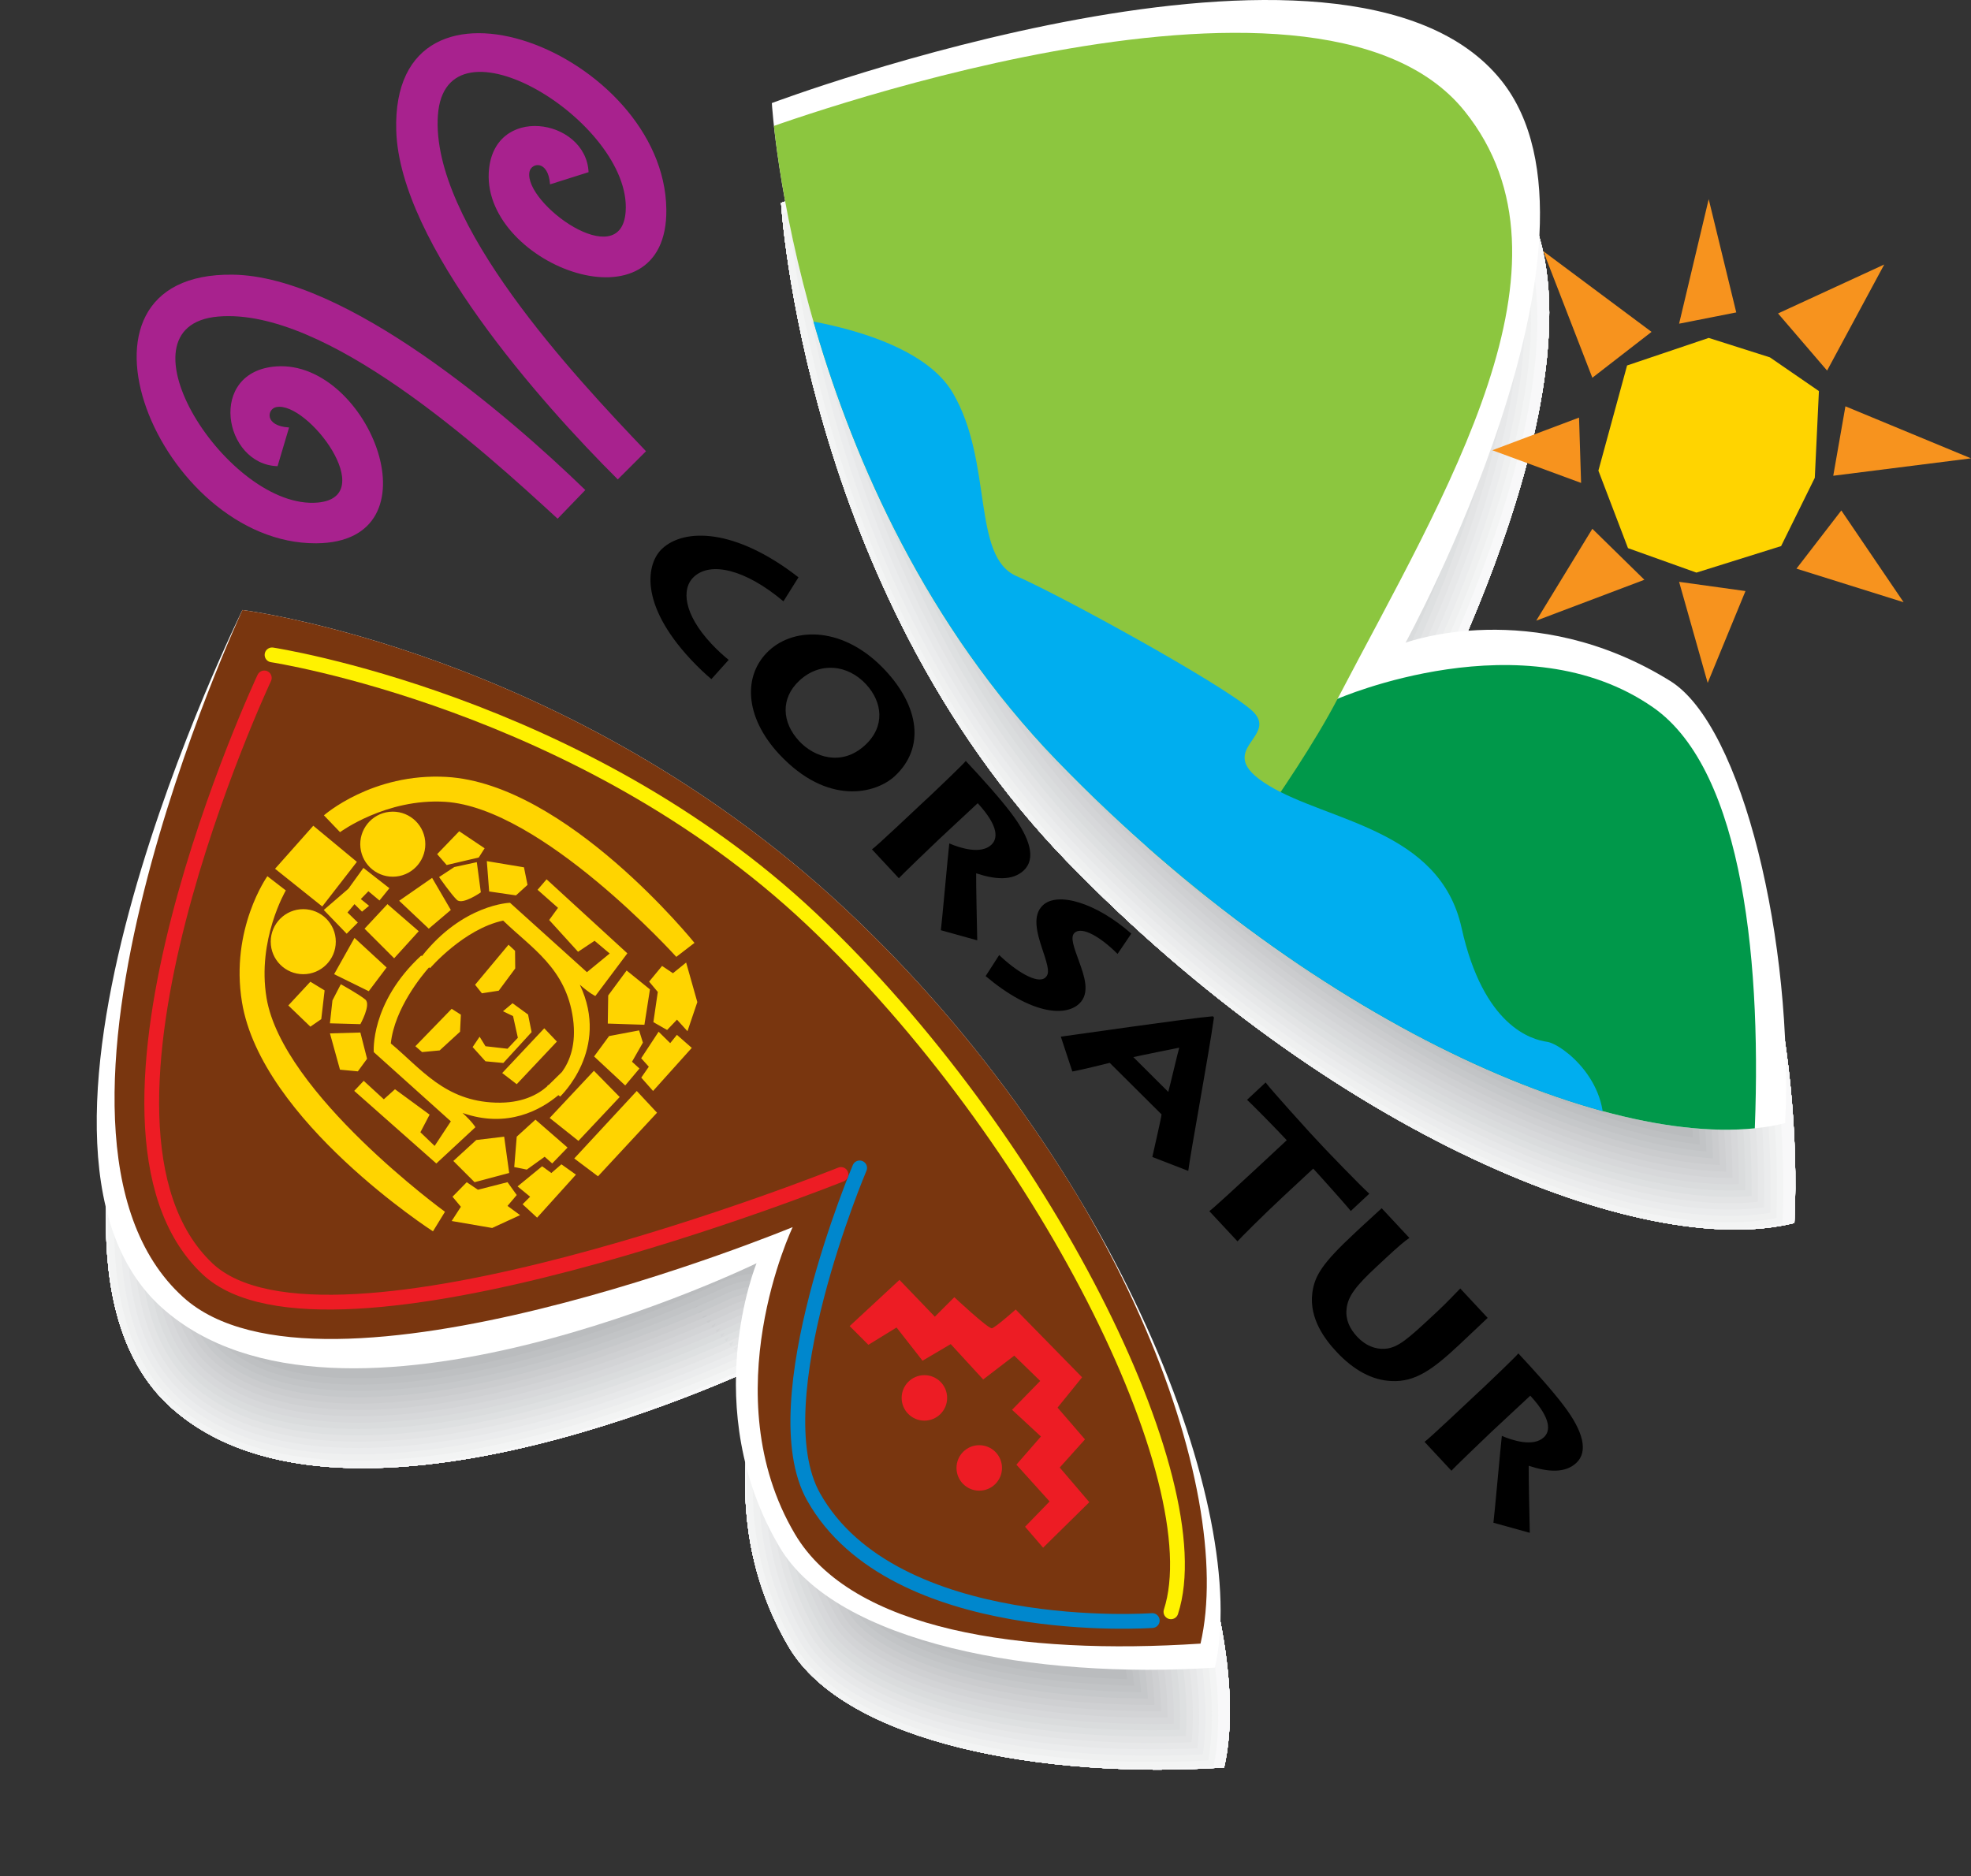 <?xml version="1.0" encoding="utf-8"?>
<!-- Generator: Adobe Illustrator 13.0.0, SVG Export Plug-In . SVG Version: 6.00 Build 14948)  -->
<!DOCTYPE svg PUBLIC "-//W3C//DTD SVG 1.0//EN" "http://www.w3.org/TR/2001/REC-SVG-20010904/DTD/svg10.dtd">
<svg version="1.0" xmlns="http://www.w3.org/2000/svg" xmlns:xlink="http://www.w3.org/1999/xlink" x="0px" y="0px"
	 width="126.775px" height="120.697px" viewBox="0 0 126.775 120.697" enable-background="new 0 0 126.775 120.697"
	 xml:space="preserve">
<rect x="0" y="0" width="126.775" height="120.697" fill="#333333" stroke="none"/>
<g id="Background">
</g>
<g id="Guides">
</g>
<g id="Foreground">
	<g>
		<g>
			<g>
				<defs>
					<path id="SVGID_1_" d="M16.189,45.669c0,0,20.998,2.612,38.759,19.217c17.762,16.604,26.074,38.929,23.786,48.823
						c-11.523,0.759-24.329-1.546-27.996-7.756c-5.295-8.967-1.482-18.259-1.482-18.259s-26.794,13.046-38.217,2.888
						C-0.867,79.993,16.189,45.669,16.189,45.669z M50.241,13.056c0,0,36.952-13.894,46.917-1.458
						C105.26,21.711,91,47.772,91,47.772s8.173-3.028,17.022,2.461c4.685,2.904,7.95,16.912,7.393,28.446
						c-9.853,2.461-29.904-5.823-46.815-23.292S50.241,13.056,50.241,13.056z"/>
				</defs>
				<clipPath id="SVGID_2_">
					<use xlink:href="#SVGID_1_"  overflow="visible"/>
				</clipPath>
				<g clip-path="url(#SVGID_2_)">
					<g>
						<path fill-rule="evenodd" clip-rule="evenodd" fill="#BABCBE" d="M15.891,46.041c0,0,20.983,2.61,38.731,19.203
							c17.749,16.593,26.056,38.899,23.769,48.788c-11.514,0.758-24.31-1.545-27.975-7.751c-5.292-8.961-1.481-18.245-1.481-18.245
							S22.16,101.071,10.746,90.92C-1.154,80.339,15.891,46.041,15.891,46.041z M49.918,13.452c0,0,36.926-13.884,46.884-1.458
							c8.097,10.105-6.153,36.146-6.153,36.146s8.166-3.025,17.012,2.459c4.68,2.903,7.943,16.899,7.387,28.426
							c-9.847,2.46-29.883-5.818-46.782-23.274C51.365,38.295,49.918,13.452,49.918,13.452z"/>
						
							<path fill-rule="evenodd" clip-rule="evenodd" fill="none" stroke="#BABCBE" stroke-width="13.051" stroke-linecap="square" stroke-miterlimit="1" d="
							M15.891,46.041c0,0,20.983,2.61,38.731,19.203c17.749,16.593,26.056,38.899,23.769,48.788
							c-11.514,0.758-24.31-1.545-27.975-7.751c-5.292-8.961-1.481-18.245-1.481-18.245S22.16,101.071,10.746,90.92
							C-1.154,80.339,15.891,46.041,15.891,46.041z M49.918,13.452c0,0,36.926-13.884,46.884-1.458
							c8.097,10.105-6.153,36.146-6.153,36.146s8.166-3.025,17.012,2.459c4.68,2.903,7.943,16.899,7.387,28.426
							c-9.847,2.46-29.883-5.818-46.782-23.274C51.365,38.295,49.918,13.452,49.918,13.452z"/>
						
							<path fill-rule="evenodd" clip-rule="evenodd" fill="none" stroke="#BEC0C2" stroke-width="12.235" stroke-linecap="square" stroke-miterlimit="1" d="
							M15.891,46.041c0,0,20.983,2.61,38.731,19.203c17.749,16.593,26.056,38.899,23.769,48.788
							c-11.514,0.758-24.31-1.545-27.975-7.751c-5.292-8.961-1.481-18.245-1.481-18.245S22.16,101.071,10.746,90.92
							C-1.154,80.339,15.891,46.041,15.891,46.041z M49.918,13.452c0,0,36.926-13.884,46.884-1.458
							c8.097,10.105-6.153,36.146-6.153,36.146s8.166-3.025,17.012,2.459c4.68,2.903,7.943,16.899,7.387,28.426
							c-9.847,2.46-29.883-5.818-46.782-23.274C51.365,38.295,49.918,13.452,49.918,13.452z"/>
						
							<path fill-rule="evenodd" clip-rule="evenodd" fill="none" stroke="#C2C4C6" stroke-width="11.419" stroke-linecap="square" stroke-miterlimit="1" d="
							M15.891,46.041c0,0,20.983,2.61,38.731,19.203c17.749,16.593,26.056,38.899,23.769,48.788
							c-11.514,0.758-24.31-1.545-27.975-7.751c-5.292-8.961-1.481-18.245-1.481-18.245S22.16,101.071,10.746,90.92
							C-1.154,80.339,15.891,46.041,15.891,46.041z M49.918,13.452c0,0,36.926-13.884,46.884-1.458
							c8.097,10.105-6.153,36.146-6.153,36.146s8.166-3.025,17.012,2.459c4.68,2.903,7.943,16.899,7.387,28.426
							c-9.847,2.46-29.883-5.818-46.782-23.274C51.365,38.295,49.918,13.452,49.918,13.452z"/>
						
							<path fill-rule="evenodd" clip-rule="evenodd" fill="none" stroke="#C6C8CA" stroke-width="10.604" stroke-linecap="square" stroke-miterlimit="1" d="
							M15.891,46.041c0,0,20.983,2.61,38.731,19.203c17.749,16.593,26.056,38.899,23.769,48.788
							c-11.514,0.758-24.31-1.545-27.975-7.751c-5.292-8.961-1.481-18.245-1.481-18.245S22.16,101.071,10.746,90.92
							C-1.154,80.339,15.891,46.041,15.891,46.041z M49.918,13.452c0,0,36.926-13.884,46.884-1.458
							c8.097,10.105-6.153,36.146-6.153,36.146s8.166-3.025,17.012,2.459c4.68,2.903,7.943,16.899,7.387,28.426
							c-9.847,2.46-29.883-5.818-46.782-23.274C51.365,38.295,49.918,13.452,49.918,13.452z"/>
						
							<path fill-rule="evenodd" clip-rule="evenodd" fill="none" stroke="#CBCCCE" stroke-width="9.788" stroke-linecap="square" stroke-miterlimit="1" d="
							M15.891,46.041c0,0,20.983,2.61,38.731,19.203c17.749,16.593,26.056,38.899,23.769,48.788
							c-11.514,0.758-24.31-1.545-27.975-7.751c-5.292-8.961-1.481-18.245-1.481-18.245S22.16,101.071,10.746,90.92
							C-1.154,80.339,15.891,46.041,15.891,46.041z M49.918,13.452c0,0,36.926-13.884,46.884-1.458
							c8.097,10.105-6.153,36.146-6.153,36.146s8.166-3.025,17.012,2.459c4.68,2.903,7.943,16.899,7.387,28.426
							c-9.847,2.46-29.883-5.818-46.782-23.274C51.365,38.295,49.918,13.452,49.918,13.452z"/>
						
							<path fill-rule="evenodd" clip-rule="evenodd" fill="none" stroke="#CFD0D2" stroke-width="8.973" stroke-linecap="square" stroke-miterlimit="1" d="
							M15.891,46.041c0,0,20.983,2.61,38.731,19.203c17.749,16.593,26.056,38.899,23.769,48.788
							c-11.514,0.758-24.31-1.545-27.975-7.751c-5.292-8.961-1.481-18.245-1.481-18.245S22.16,101.071,10.746,90.92
							C-1.154,80.339,15.891,46.041,15.891,46.041z M49.918,13.452c0,0,36.926-13.884,46.884-1.458
							c8.097,10.105-6.153,36.146-6.153,36.146s8.166-3.025,17.012,2.459c4.68,2.903,7.943,16.899,7.387,28.426
							c-9.847,2.46-29.883-5.818-46.782-23.274C51.365,38.295,49.918,13.452,49.918,13.452z"/>
						
							<path fill-rule="evenodd" clip-rule="evenodd" fill="none" stroke="#D3D4D6" stroke-width="8.157" stroke-linecap="square" stroke-miterlimit="1" d="
							M15.891,46.041c0,0,20.983,2.61,38.731,19.203c17.749,16.593,26.056,38.899,23.769,48.788
							c-11.514,0.758-24.31-1.545-27.975-7.751c-5.292-8.961-1.481-18.245-1.481-18.245S22.16,101.071,10.746,90.92
							C-1.154,80.339,15.891,46.041,15.891,46.041z M49.918,13.452c0,0,36.926-13.884,46.884-1.458
							c8.097,10.105-6.153,36.146-6.153,36.146s8.166-3.025,17.012,2.459c4.68,2.903,7.943,16.899,7.387,28.426
							c-9.847,2.46-29.883-5.818-46.782-23.274C51.365,38.295,49.918,13.452,49.918,13.452z"/>
						
							<path fill-rule="evenodd" clip-rule="evenodd" fill="none" stroke="#D7D8DA" stroke-width="7.341" stroke-linecap="square" stroke-miterlimit="1" d="
							M15.891,46.041c0,0,20.983,2.61,38.731,19.203c17.749,16.593,26.056,38.899,23.769,48.788
							c-11.514,0.758-24.31-1.545-27.975-7.751c-5.292-8.961-1.481-18.245-1.481-18.245S22.16,101.071,10.746,90.92
							C-1.154,80.339,15.891,46.041,15.891,46.041z M49.918,13.452c0,0,36.926-13.884,46.884-1.458
							c8.097,10.105-6.153,36.146-6.153,36.146s8.166-3.025,17.012,2.459c4.68,2.903,7.943,16.899,7.387,28.426
							c-9.847,2.46-29.883-5.818-46.782-23.274C51.365,38.295,49.918,13.452,49.918,13.452z"/>
						
							<path fill-rule="evenodd" clip-rule="evenodd" fill="none" stroke="#DADCDD" stroke-width="6.525" stroke-linecap="square" stroke-miterlimit="1" d="
							M15.891,46.041c0,0,20.983,2.61,38.731,19.203c17.749,16.593,26.056,38.899,23.769,48.788
							c-11.514,0.758-24.31-1.545-27.975-7.751c-5.292-8.961-1.481-18.245-1.481-18.245S22.16,101.071,10.746,90.92
							C-1.154,80.339,15.891,46.041,15.891,46.041z M49.918,13.452c0,0,36.926-13.884,46.884-1.458
							c8.097,10.105-6.153,36.146-6.153,36.146s8.166-3.025,17.012,2.459c4.68,2.903,7.943,16.899,7.387,28.426
							c-9.847,2.46-29.883-5.818-46.782-23.274C51.365,38.295,49.918,13.452,49.918,13.452z"/>
						
							<path fill-rule="evenodd" clip-rule="evenodd" fill="none" stroke="#DEE0E1" stroke-width="5.71" stroke-linecap="square" stroke-miterlimit="1" d="
							M15.891,46.041c0,0,20.983,2.61,38.731,19.203c17.749,16.593,26.056,38.899,23.769,48.788
							c-11.514,0.758-24.31-1.545-27.975-7.751c-5.292-8.961-1.481-18.245-1.481-18.245S22.16,101.071,10.746,90.92
							C-1.154,80.339,15.891,46.041,15.891,46.041z M49.918,13.452c0,0,36.926-13.884,46.884-1.458
							c8.097,10.105-6.153,36.146-6.153,36.146s8.166-3.025,17.012,2.459c4.68,2.903,7.943,16.899,7.387,28.426
							c-9.847,2.46-29.883-5.818-46.782-23.274C51.365,38.295,49.918,13.452,49.918,13.452z"/>
						
							<path fill-rule="evenodd" clip-rule="evenodd" fill="none" stroke="#E3E4E5" stroke-width="4.894" stroke-linecap="square" stroke-miterlimit="1" d="
							M15.891,46.041c0,0,20.983,2.61,38.731,19.203c17.749,16.593,26.056,38.899,23.769,48.788
							c-11.514,0.758-24.31-1.545-27.975-7.751c-5.292-8.961-1.481-18.245-1.481-18.245S22.16,101.071,10.746,90.92
							C-1.154,80.339,15.891,46.041,15.891,46.041z M49.918,13.452c0,0,36.926-13.884,46.884-1.458
							c8.097,10.105-6.153,36.146-6.153,36.146s8.166-3.025,17.012,2.459c4.68,2.903,7.943,16.899,7.387,28.426
							c-9.847,2.46-29.883-5.818-46.782-23.274C51.365,38.295,49.918,13.452,49.918,13.452z"/>
						
							<path fill-rule="evenodd" clip-rule="evenodd" fill="none" stroke="#E7E8E9" stroke-width="4.078" stroke-linecap="square" stroke-miterlimit="1" d="
							M15.891,46.041c0,0,20.983,2.61,38.731,19.203c17.749,16.593,26.056,38.899,23.769,48.788
							c-11.514,0.758-24.31-1.545-27.975-7.751c-5.292-8.961-1.481-18.245-1.481-18.245S22.16,101.071,10.746,90.92
							C-1.154,80.339,15.891,46.041,15.891,46.041z M49.918,13.452c0,0,36.926-13.884,46.884-1.458
							c8.097,10.105-6.153,36.146-6.153,36.146s8.166-3.025,17.012,2.459c4.68,2.903,7.943,16.899,7.387,28.426
							c-9.847,2.46-29.883-5.818-46.782-23.274C51.365,38.295,49.918,13.452,49.918,13.452z"/>
						
							<path fill-rule="evenodd" clip-rule="evenodd" fill="none" stroke="#EBECED" stroke-width="3.263" stroke-linecap="square" stroke-miterlimit="1" d="
							M15.891,46.041c0,0,20.983,2.61,38.731,19.203c17.749,16.593,26.056,38.899,23.769,48.788
							c-11.514,0.758-24.31-1.545-27.975-7.751c-5.292-8.961-1.481-18.245-1.481-18.245S22.16,101.071,10.746,90.92
							C-1.154,80.339,15.891,46.041,15.891,46.041z M49.918,13.452c0,0,36.926-13.884,46.884-1.458
							c8.097,10.105-6.153,36.146-6.153,36.146s8.166-3.025,17.012,2.459c4.68,2.903,7.943,16.899,7.387,28.426
							c-9.847,2.46-29.883-5.818-46.782-23.274C51.365,38.295,49.918,13.452,49.918,13.452z"/>
						
							<path fill-rule="evenodd" clip-rule="evenodd" fill="none" stroke="#EFF0F0" stroke-width="2.447" stroke-linecap="square" stroke-miterlimit="1" d="
							M15.891,46.041c0,0,20.983,2.61,38.731,19.203c17.749,16.593,26.056,38.899,23.769,48.788
							c-11.514,0.758-24.31-1.545-27.975-7.751c-5.292-8.961-1.481-18.245-1.481-18.245S22.16,101.071,10.746,90.92
							C-1.154,80.339,15.891,46.041,15.891,46.041z M49.918,13.452c0,0,36.926-13.884,46.884-1.458
							c8.097,10.105-6.153,36.146-6.153,36.146s8.166-3.025,17.012,2.459c4.68,2.903,7.943,16.899,7.387,28.426
							c-9.847,2.46-29.883-5.818-46.782-23.274C51.365,38.295,49.918,13.452,49.918,13.452z"/>
						
							<path fill-rule="evenodd" clip-rule="evenodd" fill="none" stroke="#F3F4F4" stroke-width="1.631" stroke-linecap="square" stroke-miterlimit="1" d="
							M15.891,46.041c0,0,20.983,2.61,38.731,19.203c17.749,16.593,26.056,38.899,23.769,48.788
							c-11.514,0.758-24.31-1.545-27.975-7.751c-5.292-8.961-1.481-18.245-1.481-18.245S22.16,101.071,10.746,90.92
							C-1.154,80.339,15.891,46.041,15.891,46.041z M49.918,13.452c0,0,36.926-13.884,46.884-1.458
							c8.097,10.105-6.153,36.146-6.153,36.146s8.166-3.025,17.012,2.459c4.68,2.903,7.943,16.899,7.387,28.426
							c-9.847,2.46-29.883-5.818-46.782-23.274C51.365,38.295,49.918,13.452,49.918,13.452z"/>
						
							<path fill-rule="evenodd" clip-rule="evenodd" fill="none" stroke="#F8F8F9" stroke-width="0.816" stroke-linecap="square" stroke-miterlimit="1" d="
							M15.891,46.041c0,0,20.983,2.61,38.731,19.203c17.749,16.593,26.056,38.899,23.769,48.788
							c-11.514,0.758-24.31-1.545-27.975-7.751c-5.292-8.961-1.481-18.245-1.481-18.245S22.16,101.071,10.746,90.92
							C-1.154,80.339,15.891,46.041,15.891,46.041z M49.918,13.452c0,0,36.926-13.884,46.884-1.458
							c8.097,10.105-6.153,36.146-6.153,36.146s8.166-3.025,17.012,2.459c4.68,2.903,7.943,16.899,7.387,28.426
							c-9.847,2.46-29.883-5.818-46.782-23.274C51.365,38.295,49.918,13.452,49.918,13.452z"/>
					</g>
				</g>
			</g>
		</g>
		<path fill-rule="evenodd" clip-rule="evenodd" fill="#A8228E" d="M37.857,11.077L35.38,11.86c-0.121-1.601-1.216-1.394-1.326-0.8
			c-0.373,2.016,5.899,6.581,6.188,2.558C40.654,7.87,28.632,0.507,28.165,7.432c-0.467,6.909,8.755,16.742,13.386,21.597
			l-1.815,1.813c-4.975-4.953-14.021-15.15-14.249-22.43C25.116-3.48,42.738,3.415,42.859,13.47
			c0.097,8.042-11.724,3.619-11.423-2.35C31.663,6.644,37.698,7.598,37.857,11.077z"/>
		<polygon fill-rule="evenodd" clip-rule="evenodd" fill="#F7931E" points="102.42,24.302 106.228,21.351 99.265,16.16 		"/>
		<polygon fill-rule="evenodd" clip-rule="evenodd" fill="#F7931E" points="108,20.824 111.676,20.099 109.904,12.813 		"/>
		<polygon fill-rule="evenodd" clip-rule="evenodd" fill="#F7931E" points="114.364,20.165 121.195,17.016 117.519,23.841 		"/>
		<polygon fill-rule="evenodd" clip-rule="evenodd" fill="#F7931E" points="118.698,26.14 117.915,30.607 126.775,29.487 		"/>
		<polygon fill-rule="evenodd" clip-rule="evenodd" fill="#F7931E" points="115.549,36.583 118.434,32.84 122.44,38.743 		"/>
		<polygon fill-rule="evenodd" clip-rule="evenodd" fill="#F7931E" points="108,37.432 112.269,38.025 109.838,43.934 		"/>
		<polygon fill-rule="evenodd" clip-rule="evenodd" fill="#F7931E" points="98.811,39.929 105.767,37.299 102.42,34.019 		"/>
		<polygon fill-rule="evenodd" clip-rule="evenodd" fill="#FFD400" points="104.654,23.512 109.904,21.739 113.843,22.991 
			116.993,25.159 116.728,30.739 114.561,35.132 109.114,36.838 104.713,35.264 102.809,30.278 		"/>
		<g>
			<g>
				<path fill-rule="evenodd" clip-rule="evenodd" d="M46.868,42.453c-0.323-0.261-0.718-0.615-1.119-1.045
					c-1.772-1.9-1.942-3.529-1.117-4.299c1.065-0.993,3.292-0.5,5.759,1.577l0.968-1.545c-4.086-3.178-7.351-3.164-8.769-1.843
					c-1.005,0.938-1.507,3.534,1.837,7.121c0.521,0.559,0.956,0.956,1.329,1.271L46.868,42.453z"/>
				<path fill-rule="evenodd" clip-rule="evenodd" d="M49.452,41.864c-1.667,1.555-1.584,4.228,0.661,6.652
					c3.114,3.341,6.219,2.553,7.448,1.407c1.958-1.827,1.546-4.474-0.617-6.794C54.31,40.305,51.127,40.301,49.452,41.864z
					 M51.41,43.792c1.332-1.241,3.113-1.036,4.285,0.22c1.062,1.139,1.265,2.717-0.06,3.933c-1.514,1.391-3.283,0.751-4.224-0.258
					C50.279,46.473,50.199,44.922,51.41,43.792z"/>
				<path fill-rule="evenodd" clip-rule="evenodd" d="M57.816,56.502c0.108-0.142,2.253-2.201,2.578-2.506l2.492-2.323
					c1.403,1.522,1.278,2.301,0.875,2.678c-0.68,0.633-2.009,0.206-2.702-0.09c-0.08,0.655-0.482,5.168-0.543,5.585l2.341,0.649
					c-0.012-0.512-0.082-3.739-0.07-4.312c1.255,0.415,2.346,0.483,3.059-0.183c0.773-0.721,0.474-2.007-0.813-3.697
					c-0.747-0.991-1.901-2.263-2.913-3.348c-0.133,0.184-1.942,1.912-2.2,2.152l-0.705,0.657c-0.181,0.168-2.884,2.729-3.13,2.879
					L57.816,56.502z"/>
				<path fill-rule="evenodd" clip-rule="evenodd" d="M63.396,62.796c2.919,2.458,5.111,2.623,6.014,1.781
					c0.747-0.696,0.312-1.836-0.016-2.756c-0.304-0.842-0.577-1.53-0.284-1.804c0.498-0.464,1.744,0.321,2.771,1.353l0.885-1.308
					c-2.286-2.004-4.741-2.707-5.686-1.826c-0.688,0.642-0.401,1.74-0.032,2.842c0.402,1.19,0.467,1.553,0.192,1.809
					c-0.508,0.473-1.948-0.453-2.971-1.446L63.396,62.796z"/>
				<path fill-rule="evenodd" clip-rule="evenodd" d="M68.973,68.933c0.581-0.101,2.143-0.492,2.404-0.556l3.334,3.316
					c-0.019,0.238-0.456,2.111-0.593,2.74l2.312,0.896c0.142-1.176,1.307-7.401,1.652-9.873l-0.069-0.075
					c-1.582,0.13-8.779,1.18-9.781,1.311L68.973,68.933z M72.895,68.006c0.525-0.109,2.418-0.508,2.953-0.606
					c-0.116,0.41-0.553,2.283-0.704,2.846L72.895,68.006z"/>
				<path fill-rule="evenodd" clip-rule="evenodd" d="M79.596,79.861c0.152-0.182,1.64-1.67,2.877-2.824l1.993-1.857
					c0.44,0.472,2.251,2.499,2.415,2.728l1.193-1.114c-0.542-0.478-2.76-2.788-2.949-2.991l-0.871-0.935
					c-0.11-0.118-2.449-2.695-2.849-3.228l-1.194,1.114c0.337,0.309,1.801,1.794,2.553,2.6l-1.856,1.73
					c-1.108,1.033-2.871,2.657-3.124,2.833L79.596,79.861z"/>
				<path fill-rule="evenodd" clip-rule="evenodd" d="M94.21,86.18c0.68-0.633,1.288-1.221,1.477-1.396l-1.763-1.891
					c-0.308,0.308-0.826,0.871-1.418,1.424l-0.318,0.297c-1.624,1.515-2.278,2.104-3.111,2.158
					c-0.623,0.039-1.248-0.201-1.789-0.781c-0.471-0.505-0.755-1.104-0.677-1.777c0.083-0.841,0.63-1.512,1.936-2.729l0.585-0.545
					c0.781-0.729,1.257-1.132,1.521-1.298l-1.783-1.912c-0.197,0.186-0.887,0.808-1.281,1.176l-0.464,0.433
					c-2.088,1.946-2.57,2.738-2.717,3.839c-0.213,1.685,0.855,3.036,1.557,3.789c1.092,1.17,2.282,1.826,3.519,1.878
					c1.543,0.087,2.684-0.756,4.334-2.294L94.21,86.18z"/>
				<path fill-rule="evenodd" clip-rule="evenodd" d="M93.357,94.618c0.108-0.142,2.252-2.201,2.578-2.506l2.492-2.323
					c1.403,1.522,1.278,2.302,0.874,2.678c-0.679,0.633-2.008,0.207-2.702-0.09c-0.079,0.656-0.481,5.168-0.542,5.586l2.34,0.648
					c-0.012-0.512-0.082-3.739-0.069-4.312c1.255,0.415,2.346,0.482,3.059-0.183c0.772-0.722,0.474-2.007-0.814-3.698
					c-0.747-0.99-1.901-2.263-2.913-3.348c-0.132,0.185-1.942,1.912-2.2,2.152l-0.704,0.658c-0.181,0.168-2.885,2.729-3.131,2.879
					L93.357,94.618z"/>
			</g>
		</g>
		<path fill-rule="evenodd" clip-rule="evenodd" fill="#A8228E" d="M17.853,29.991l0.74-2.49c-1.603-0.093-1.416-1.191-0.823-1.311
			c2.009-0.409,6.682,5.782,2.666,6.142c-5.741,0.513-13.312-11.38-6.396-11.968c6.899-0.587,16.891,8.461,21.826,13.007
			l1.782-1.846c-5.04-4.888-15.393-13.755-22.674-13.855c-11.897-0.164-4.696,17.336,5.359,17.282
			c8.042-0.044,3.414-11.787-2.549-11.381C13.312,23.875,14.371,29.893,17.853,29.991z"/>
		<g>
			<g>
				<defs>
					<path id="SVGID_3_" d="M49.645,6.631c0,0,36.952-13.894,46.916-1.458c8.104,10.113-6.156,36.174-6.156,36.174
						s8.172-3.028,17.022,2.461c4.684,2.904,7.95,16.912,7.393,28.446c-9.853,2.461-29.904-5.823-46.815-23.292
						C51.093,31.493,49.645,6.631,49.645,6.631z"/>
				</defs>
				<use xlink:href="#SVGID_3_"  overflow="visible" fill="#FFFFFF"/>
				<clipPath id="SVGID_4_">
					<use xlink:href="#SVGID_3_"  overflow="visible"/>
				</clipPath>
				<g clip-path="url(#SVGID_4_)">
					<path fill-rule="evenodd" clip-rule="evenodd" fill="#00984A" d="M73.551,53.976c8.6-7.335,12.487-9.021,12.487-9.021
						s11.998-5.239,20.3,0.562c5.852,4.089,7.032,16.78,6.49,27.996c-7.259,0.105-19.682-1.591-32.506-10.158
						C80.323,63.355,75.736,58.563,73.551,53.976z"/>
					<path fill-rule="evenodd" clip-rule="evenodd" fill="#8CC63F" d="M80.084,60.145c-4.242-2.833-8.5-6.307-12.587-10.528
						C51.053,32.631,48.661,8.5,48.661,8.5S84.523-4.934,94.212,7.159c7.879,9.833-1.194,24.429-8.178,37.797
						c-2.899,5.55-8.957,13.327-8.957,13.327L80.084,60.145z"/>
					<path fill-rule="evenodd" clip-rule="evenodd" fill="#00AEEF" d="M48.802,20.205c0,0,9.876,0.626,12.484,5.073
						c2.606,4.447,1.2,10.516,4.088,11.781c2.888,1.266,13.046,6.837,15.091,8.6c2.044,1.763-2.684,2.542,1.124,4.868
						s11.014,2.812,12.419,9.161c1.405,6.351,4.511,7.194,5.495,7.335c0.983,0.141,4.306,2.684,3.526,6.351
						c-5.571-0.779-36.812-21.581-36.812-21.581L48.802,20.205z"/>
				</g>
			</g>
		</g>
		<g>
			<g>
				<defs>
					<path id="SVGID_5_" d="M15.594,39.243c0,0,20.998,2.614,38.759,19.219c17.761,16.604,26.074,38.928,23.786,48.822
						c-11.523,0.759-24.329-1.545-27.996-7.755c-5.295-8.968-1.482-18.26-1.482-18.26s-26.794,13.046-38.217,2.888
						C-1.463,73.567,15.594,39.243,15.594,39.243z"/>
				</defs>
				<use xlink:href="#SVGID_5_"  overflow="visible" fill="#FFFFFF"/>
				<clipPath id="SVGID_6_">
					<use xlink:href="#SVGID_5_"  overflow="visible"/>
				</clipPath>
				<g clip-path="url(#SVGID_6_)">
					<path fill-rule="evenodd" clip-rule="evenodd" fill="#79360F" d="M15.594,39.243c0,0,20.998,2.614,38.759,19.219
						c17.761,16.604,25.153,37.382,22.865,47.277c-11.522,0.758-22.424-0.844-26.091-7.054c-5.296-8.968-0.141-19.741-0.141-19.741
						s-30.32,12.548-39.201,4.51C-0.029,72.761,15.594,39.243,15.594,39.243z"/>
				</g>
			</g>
		</g>
		<polygon fill-rule="evenodd" clip-rule="evenodd" fill="#F7931E" points="101.564,26.865 95.985,28.966 101.696,31.068 		"/>
		
			<path fill-rule="evenodd" clip-rule="evenodd" fill="none" stroke="#FFF200" stroke-width="0.951" stroke-linecap="round" stroke-linejoin="round" stroke-miterlimit="3.864" d="
			M17.498,42.131c0,0,19.881,3.028,34.69,16.994c14.809,13.966,25.874,36.109,23.127,44.568"/>
		
			<path fill-rule="evenodd" clip-rule="evenodd" fill="none" stroke="#0087CD" stroke-width="0.951" stroke-linecap="round" stroke-linejoin="round" stroke-miterlimit="3.864" d="
			M55.292,75.136c0,0-6.394,15.057-2.964,21.159c5.148,9.162,21.785,7.961,21.785,7.961"/>
		
			<path fill-rule="evenodd" clip-rule="evenodd" fill="none" stroke="#ED1C24" stroke-width="0.951" stroke-linecap="round" stroke-linejoin="round" stroke-miterlimit="3.864" d="
			M54.092,75.558c0,0-33.131,13.296-40.76,6.056c-9.8-9.302,3.667-38,3.667-38"/>
		<path fill-rule="evenodd" clip-rule="evenodd" fill="#ED1C24" d="M54.65,85.312l3.204-2.972l2.275,2.367l1.253-1.254
			c0,0,2.183,2.044,2.416,1.998c0.231-0.048,1.531-1.207,1.531-1.207l4.272,4.363l-1.579,1.95l1.765,2.044l-1.625,1.811l1.904,2.229
			l-2.973,2.928l-1.16-1.349l1.578-1.625l-2.137-2.368l1.579-1.812l-1.857-1.718l1.811-1.857l-1.671-1.625l-1.997,1.532
			l-2.089-2.276l-1.812,1.069l-1.671-2.137l-1.812,1.114L54.65,85.312z"/>
		<g>
			<circle fill="#ED1C24" cx="59.457" cy="89.932" r="1.463"/>
			<path fill="#ED1C24" d="M59.457,89.932"/>
		</g>
		<g>
			<circle fill="#ED1C24" cx="62.985" cy="94.437" r="1.463"/>
			<path fill="#ED1C24" d="M62.986,94.437"/>
		</g>
		<path fill="#FFD400" d="M20.664,65.565l-0.701,0.484l-1.418-1.365l1.418-1.526l0.916,0.558L20.664,65.565z M27.794,56.477
			l1.203,2.064l-1.418,1.204l-1.904-1.796L27.794,56.477z M23.286,58.65l-0.485-0.484l-0.449,0.538l0.664,0.646l-0.718,0.719
			l-1.473-1.527l1.581-1.364l0.969-1.342l1.672,1.306l-0.639,0.789l-0.713-0.594l-0.489,0.503l0.533,0.432L23.286,58.65z
			 M35.355,71.923l2.846-3.036l1.658,1.687l-2.654,2.822L35.355,71.923z M36.936,74.528l4.021-4.341l1.303,1.398l-3.797,4.091
			L36.936,74.528z M42.026,65.758l0.283-1.943l-0.557-0.664l0.833-1.009l0.699,0.469l0.849-0.687l0.719,2.544l-0.634,1.873
			l-0.674-0.743l-0.635,0.664L42.026,65.758z M39.177,66.654l1.93-0.365l0.245,0.787l-0.701,1.229l0.479,0.437l-0.915,1.09
			l-2.002-1.866L39.177,66.654z M40.305,62.436l1.5,1.214l-0.356,2.277l-2.356-0.077l0.027-1.809L40.305,62.436z M31.463,57.351
			l-0.151-1.952l2.39,0.398l0.228,1.132l-0.742,0.674L31.463,57.351z M29.389,57.894c-0.361-0.341-1.147-1.469-1.147-1.469
			l0.979-0.645l1.448-0.314l0.258,1.941C30.927,57.408,29.75,58.236,29.389,57.894z M25.046,52.228
			c1.149-0.12,2.179,0.713,2.299,1.862c0.121,1.149-0.713,2.18-1.862,2.3c-1.149,0.121-2.179-0.713-2.3-1.862
			S23.897,52.349,25.046,52.228z M20.151,53.122l2.804,2.324l-2.227,2.871l-3.036-2.426L20.151,53.122z M20.835,52.454
			c0,0,3.106-2.746,7.885-2.472c7.712,0.442,15.949,10.677,15.949,10.677L43.5,61.558c0,0-8.667-9.601-14.882-9.976
			c-3.792-0.229-6.747,1.954-6.747,1.954L20.835,52.454z M41.246,69.327l0.486-0.702l-0.491-0.544l1.121-1.707l0.746,0.734
			l0.432-0.533l0.955,0.839l-2.49,2.772L41.246,69.327z M32.644,76.054l0.593,0.826l-0.593,0.7l0.808,0.593L31.656,79l-2.604-0.448
			l0.592-0.916l-0.539-0.646l0.916-0.935l0.718,0.485L32.644,76.054z M33.236,73.126l1.204-1.096l2.065,1.797l-0.987,1.022
			l-0.485-0.431l-1.149,0.826l-0.808-0.162L33.236,73.126z M29.159,74.689l1.473-1.348l1.796-0.215l0.323,2.335l-2.227,0.593
			L29.159,74.689z M22.784,70.18l0.61-0.646l1.293,1.187l0.719-0.646l2.227,1.634l-0.593,1.132l0.916,0.88l1.042-1.581l-4.957-4.454
			c0,0-0.251-3.161,3.053-6.214l0.04,0.044c2.648-3.36,5.67-3.437,5.67-3.437l4.948,4.464l1.463-1.201l-0.971-0.818l-1.063,0.707
			l-1.858-2.044l0.568-0.782l-1.314-1.162l0.579-0.675l5.196,4.763l-2.059,2.746c0,0-0.34-0.146-0.998-0.727
			c1.973,4.163-1.267,7.195-1.267,7.195l-0.112-0.091c-1.116,0.935-3.27,2.164-6.164,1.146c0.646,0.593,0.826,0.917,0.826,0.917
			l-2.514,2.334L22.784,70.18z M27.597,62.234c-0.426,0.481-2.223,2.632-2.46,4.894c1.958,1.635,3.466,3.7,6.735,3.808
			c1.673,0.056,2.715-0.501,3.335-1.058c-0.027-0.021,0.027-0.05,0.118-0.111l0.822-0.807c0.491-0.673,0.939-1.77,0.708-3.435
			c-0.449-3.239-2.661-4.524-4.491-6.3c-2.526,0.536-4.699,3.058-4.699,3.058L27.597,62.234z M33.309,66.763L33,65.37l-0.647-0.312
			l0.614-0.517l0.998,0.727l0.228,1.132l-1.818,1.985l-1.149-0.108l-0.826-0.916l0.449-0.665l0.377,0.611l1.419,0.162L33.309,66.763
			z M32.302,69.032l2.705-2.878l0.812,0.854l-2.583,2.742L32.302,69.032z M32.708,60.778l0.42,0.39l0.011,1.137l-1.06,1.43
			l-1.084,0.168l-0.437-0.55L32.708,60.778z M26.717,67.307l2.335-2.407l0.592,0.378l-0.054,1.096l-1.311,1.203l-1.131,0.107
			L26.717,67.307z M23.179,66.426l0.431,1.689l-0.593,0.809l-1.149-0.108l-0.646-2.335L23.179,66.426z M23.502,64.308
			c0.377,0.323-0.323,1.58-0.323,1.58l-1.958-0.054l0.162-1.473l0.539-1.042C21.921,63.32,23.125,63.985,23.502,64.308z
			 M23.448,59.746l1.473-1.58l2.012,1.742l-1.581,1.742L23.448,59.746z M17.413,60.581c0-1.155,0.937-2.092,2.092-2.092
			c1.156,0,2.093,0.937,2.093,2.092c0,1.156-0.937,2.093-2.093,2.093C18.35,62.673,17.413,61.737,17.413,60.581z M17.198,56.369
			l1.186,0.916c0,0-1.864,3.167-1.24,6.915c1.024,6.143,11.477,13.758,11.477,13.758l-0.772,1.258c0,0-11.039-7.122-12.285-14.746
			C14.791,59.746,17.198,56.369,17.198,56.369z M36.11,74.905l0.934,0.664l-2.497,2.767l-0.934-0.862l0.485-0.484l-0.808-0.665
			l1.58-1.294l0.593,0.432L36.11,74.905z M28.118,54.95l1.419-1.473l1.634,1.096l-0.377,0.593l-2.065,0.484L28.118,54.95z
			 M24.867,62.242l-1.149,1.526l-2.227-1.095l1.311-2.335L24.867,62.242z"/>
	</g>
</g>
</svg>
